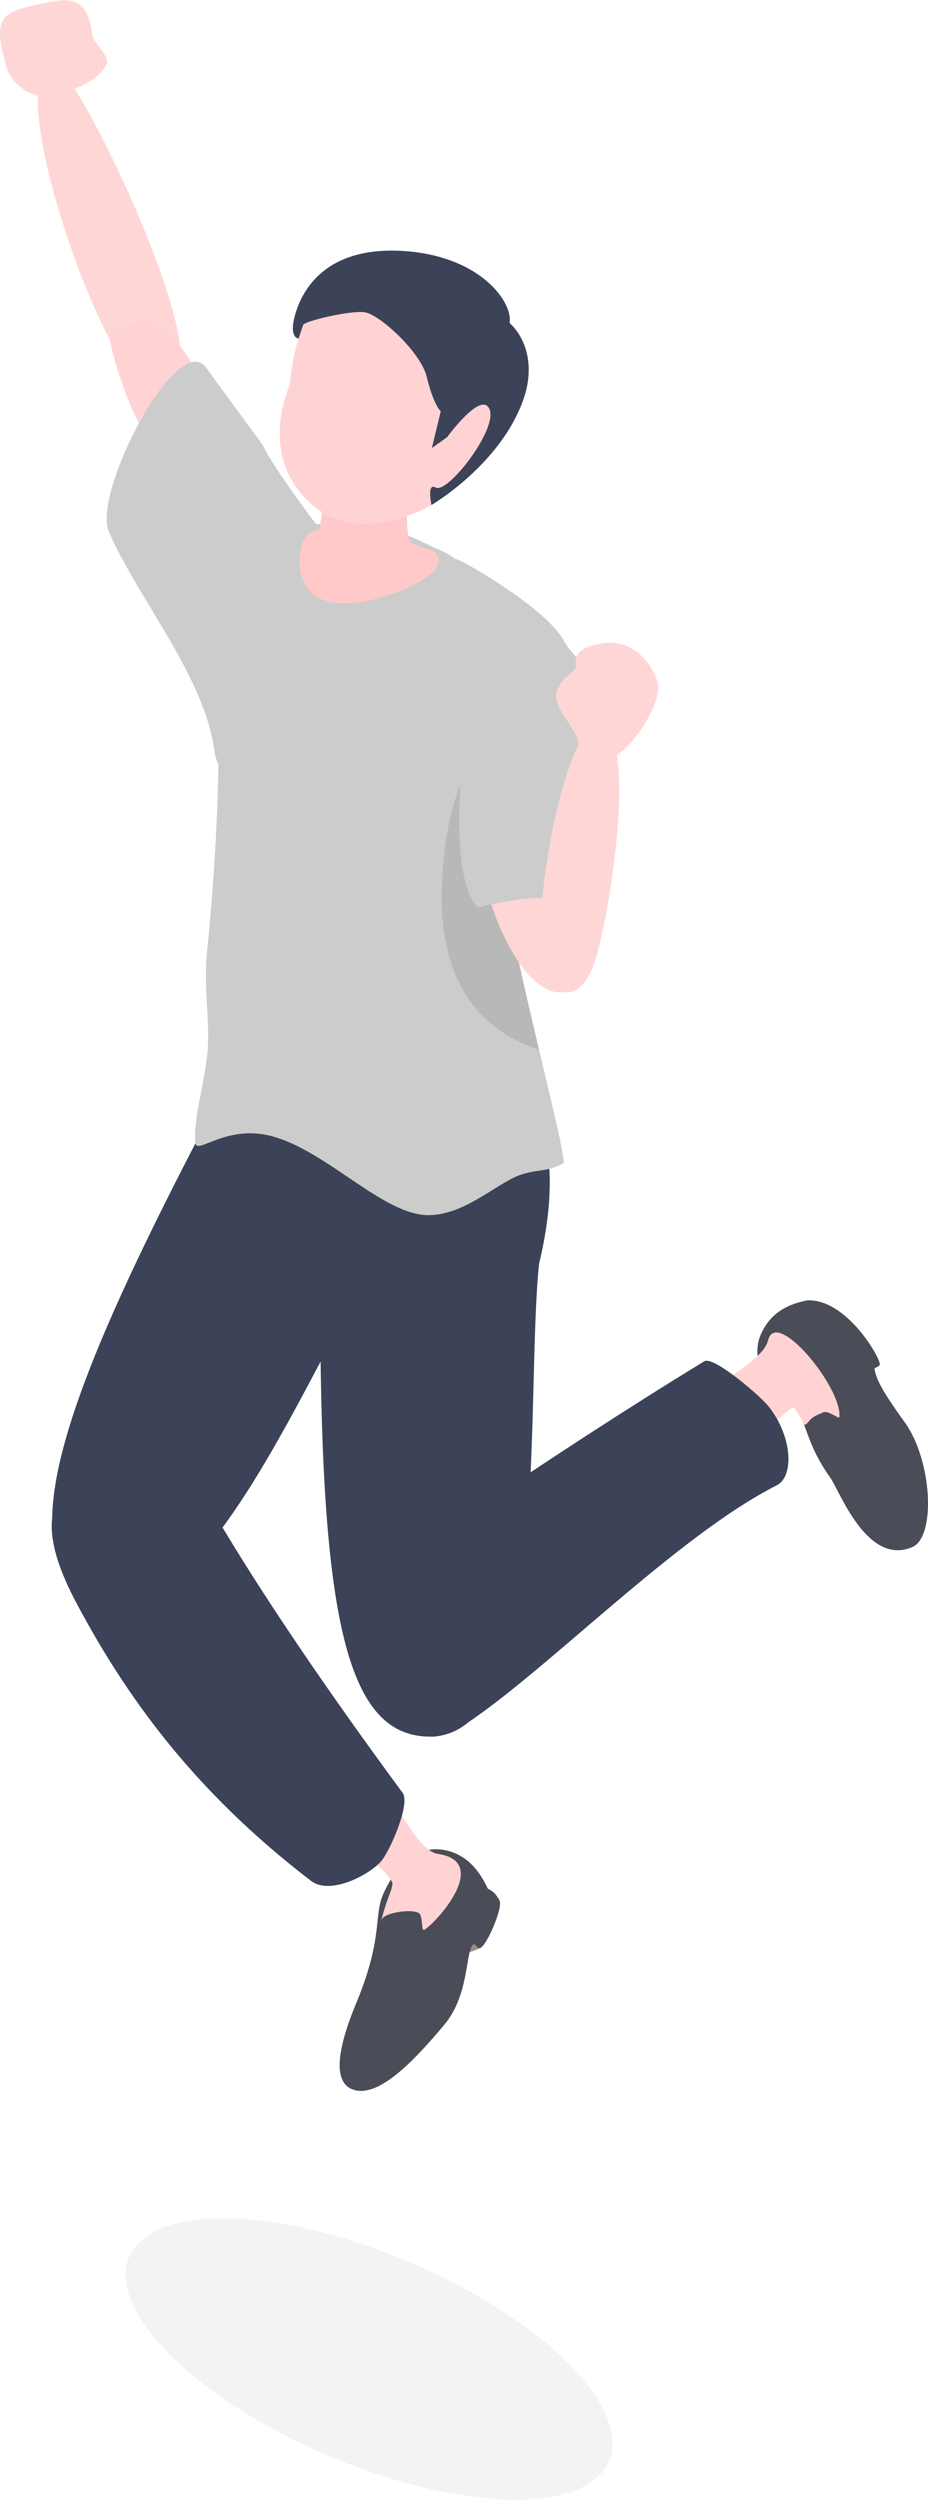 <?xml version="1.0" encoding="UTF-8"?>
<svg xmlns="http://www.w3.org/2000/svg" id="_レイヤー_2" version="1.1" viewBox="0 0 1214.14 3267.622" width="1214px" height="3268px" class="lg:!max-h-[405px] isometric rectangleModalImage" role="img" aria-label="飛び跳ねて片手でガッツポーズをする男性 アイソメトリック イラスト">
  <title>飛び跳ねて片手でガッツポーズをする男性 アイソメトリック イラスト</title>
  <g id="_男性">
    <g>
      <g>
        <g>
          <path d="M233.864,475.061c19.66-59.416-123.291-364.11-158.288-386.548-6.815-4.369-23.219,3.743-25.378,23.029-10.405,92.961,75.939,322.192,114.536,364.425,46.605,50.994,69.13-.905,69.13-.905Z" fill="#ffd6d6"></path>
          <path d="M120.919,45.562c1.293,10.144,22.747,26.784,18.445,37.595-7.168,18.018-31.091,29.433-56.865,38.535-42.822,15.122-69.325-17.843-73.583-32.62C-9.582,24.879-.851,15.722,49.804,5.439,86.366-1.983,113.744-10.742,120.919,45.562v0Z" fill="#ffd6d6"></path>
        </g>
        <path d="M265.512,506.996c-17.182-50.663-65.789-110.642-103.793-79.369-7.827,6.441-22.433-10.742-17.875,16.354,5.706,33.919,33.495,113.744,51.237,127.411,19.921,15.345,75.037-50.815,70.431-64.395Z" fill="#ffd3d4"></path>
        <path d="M345.383,584.535c-2.392-5.19-37.632-51.341-75.473-103.937-37.621-52.29-149.54,163.969-127.532,214.153,39.091,89.137,123.889,187.697,137.978,284.897,17.279,119.206,121.161-260.344,133.15-294.588,0,0-56.425-75.143-68.123-100.524v-0Z" fill="#cccccc"></path>
      </g>
      <g>
        <g>
          <g>
            <path d="M676.482,1421.595s72.523,49.061,28.734,230.473c-43.789,181.412-332.477-50.451-332.477-50.451l211.299-180.022h92.444-0Z" fill="#3c4358"></path>
            <path d="M279.922,1447.922C100.144,1789.738,4.48,2022.831,116.066,2086.471c143.328,81.744,293.582-314.765,386.765-456.701,126.851-193.22-174.524-273.845-222.91-181.848h0Z" fill="#3c4358"></path>
            <path d="M418.987,1647.236c-2.058,427.856,25.46,605.147,127.017,621.519,178.59,28.791,140.348-429.91,159.212-616.688,25.68-254.263-285.675-119.985-286.229-4.832h-0Z" fill="#3c4358"></path>
            <g>
              <path d="M628.063,2546.524s-13.485,6.666-16.597,5.225,3.243-13.434,3.243-13.434l8.039,1.548,5.315,6.661Z" fill="#998e82"></path>
              <path d="M638.158,2468.727c-10.589-22.628-25.937-42.781-52.869-49.553-45.003-11.315-72.729,30.6-84.332,57.784-11.603,27.184-.542,53.831-30.618,130.982-7.6,19.495-50.879,113.427-5.658,124.417,32.534,7.906,76.841-38.092,116.713-85.71,34.062-40.679,26.984-99.958,38.705-105.264,1.977-.438,4.198,6.056,7.963,5.14,8.265-2.004,30.934-53.979,25.29-62.781-4.976-7.756-6.5-10.514-15.195-15.016l-0.0.001Z" fill="#4a4c57"></path>
            </g>
            <path d="M462.216,2310.2c51.779,17.197,76.398,108.017,111.058,113.261,70.119,10.608-4.271,91.909-18.364,99.244-3.308,1.722-1.855-12.646-5.225-20.104-3.823-8.461-47.169-3.625-50.538,7.134-1.925,6.149,4.705-19.095,9.987-32.114,2.135-5.263,4.277-12.354,4.341-14.88.394-15.615-94.196-85.13-106.561-91.993s32.931-67.978,55.303-60.548Z" fill="#ffd3d4"></path>
            <path d="M260.502,1942.936s68.838,133.118,266.309,400.637c10.26,13.899-15.684,73.952-27.373,88.464-14.294,17.745-66.917,46.172-92.435,26.661-156.975-120.027-244.033-245.665-305.951-361.239-129.52-241.757,159.45-154.524,159.45-154.524h0Z" fill="#3c4358"></path>
            <path d="M1056.383,1699.693c-24.53,4.735-45.257,14.734-58.409,39.192-21.975,40.87,11.888,78.003,35.41,95.901,23.522,17.897,17.363,47.095,52.711,96.418,12.189,17.008,48.279,116.651,107.687,90.967,30.732-13.287,26.16-113.007-10.263-163.312-31.116-42.975-37.093-56.847-39.372-69.509.059-2.025,6.899-2.59,6.932-6.465.077-8.505-43.108-85.01-94.695-83.193h-0Z" fill="#4a4c57"></path>
            <path d="M894.04,1866.612c15.722-52.245,102.375-80.635,110.827-114.656,10.788-43.418,97.407,62.514,93.318,100.24-.402,3.707-14.274-9.49-21.633-5.91-8.35,4.061-12.137,3.947-19.096,12.534-1.269,1.566-4.862,5.261-5.828,2.699-1.854-4.915-9.271-17.417-12.698-21.75-3.523-4.455-76.29,67.853-82.8,80.408-6.51,12.554-68.884-30.991-62.091-53.564v0Z" fill="#ffd3d4"></path>
            <path d="M522.164,2042.051s191.244-135.849,399.413-262.758c11.803-7.196,73.012,45.002,84.418,59.542,31.046,39.575,33.015,91.182,10.198,102.721-130.887,66.192-299.9,241.319-406.623,311.824-135.668,89.627-87.407-211.329-87.407-211.329h-0Z" fill="#3c4358"></path>
          </g>
          <g>
            <polygon points="366.022 761.518 366.022 761.518 368.257 749.002 366.022 761.518" fill="#cdcdd5"></polygon>
            <path d="M283.947,877.019c-2.167-57.425,29.572-173.92,124.885-192.439,119.3,2.493,125.946,16.923,169.031,35.245,43.085,18.322,88.826,92.207,92.899,138.203,2.335,26.357,3.995,62.317,3.897,79.43-.394,68.871-15.604,87.941-6.363,258.77,1.47,27.163,20.535,105.647,36.92,175.618,12.469,53.246,32.061,131.188,32.49,148.2-26.359,14.936-41.319,5.515-71.458,22.23-31.728,17.596-63.982,44.58-103.433,45.981-59.725,2.122-133.562-83.464-207.049-103.163-59.476-15.943-97.595,24.155-100.015,9.328-4.256-26.086,13.425-85.003,16-122.576,2.684-39.157-5.401-82.37-.994-126.429,19.69-196.87,15.356-310.972,13.189-368.398l-0.0 0Z" fill="#cccccc"></path>
            <path d="M578.027,1161.572c4.188-145.127,55.64-201.916,96.633-224.114-.394,68.871-15.604,87.941-6.363,258.77,1.47,27.163,20.535,105.647,36.92,175.618-61.236-19.433-131.184-71.82-127.19-210.274l-0-0Z" opacity=".1"></path>
            <path d="M399.748,702.037c8.429-9.545,18.137-9.843,18.137-9.843,0,0,6.142-38.994,6.307-42.021l108.951-9.732s-3.632,63.017,4.53,68.573c15.522,10.565,42.681,5.797,34.681,29.797s-104.177,61.681-148.177,45.68c-44-16-32.857-72.909-24.429-82.455v-0Z" fill="#ffc9ca"></path>
            <g>
              <path d="M424.712,386.125c-38.96,24.704-45.646,117.088-45.646,117.088,0,0-45.52,96.463,33.514,159.785,62.83,50.339,151.982-3.159,151.982-3.159,0,0,167.585-159.759,60.331-249.189s-161.221-49.229-200.181-24.525h-0Z" fill="#ffd3d4"></path>
              <path d="M530.105,327.921c99.724,7.234,141.438,67.8,136.602,93.95,21.086,19.298,33.645,55.633,18.121,99.908-29.899,85.272-120.267,138.061-120.267,138.061,0,0-6.653-29.62,5.517-22.784,15.392,8.647,80.648-75.329,70.576-101.887-10.072-26.558-55.692,36.023-55.692,36.023l-19.944,14.212,11.614-47.965s-9.549-8.487-18.289-45.05c-7.792-32.599-62.889-82.963-82.322-84.674-20.643-1.818-78.212,11.945-79.387,16.795l-6.038,17.786s-10.998-.683-6.323-23.508c4.753-23.202,28.386-99.386,145.829-90.866l0.0 0Z" fill="#3c4358"></path>
            </g>
          </g>
        </g>
        <path d="M767.715,3248.172c-78.652,45.41-269.935,8.596-427.244-82.226-157.308-90.822-221.072-201.259-142.42-246.669,78.652-45.41,269.935-8.596,427.244,82.226,157.308,90.822,221.072,201.259,142.42,246.669Z" opacity=".05"></path>
      </g>
      <g>
        <path d="M739.31,1119.704c.873,5.232,1.688,10.661,2.381,16.513,17.031,143.983,47.371,141.294,2.813,158.496-40.185,15.512-81.273-50.206-101.768-112.815,7.019-6.058,14.203-14.842,24.218-23.895,18.245-16.491,45.882-41.314,72.356-38.299l0.0 0Z" fill="#ffd6d6"></path>
        <path d="M596.173,730.876c-1.957-5.369,116.814,62.19,140.229,104.406,20.255,36.52,52.766,37.074,59.353,146.465,3.097,51.434,22.96,104.967-28.651,230.582-2.549-53.763-84.109-40.402-141.724-26.223,0,0-23.529-14.806-24.614-108.146-.771-66.336,15.171-124.917-23.099-158.923,0,0,21.72-179.345,18.507-188.161v-0Z" fill="#cccccc"></path>
      </g>
      <path d="M727.671,1291.73c-52.729-21.412,8.905-347,53.839-344.389,52.555,3.054,20.378,223.77.031,298.238s-53.869,46.15-53.869,46.15Z" fill="#ffd6d6"></path>
      <path d="M754.457,962.577c-9.571-20.496-34.439-44.288-24.472-63.325,9.967-19.037,22.716-20.373,23.378-28.33s-6.201-23.272,33.604-30.123c39.806-6.851,65.823,24.967,73.379,50.83,7.555,25.863-35.434,93.368-67.351,102.692-31.916,9.324-38.538-31.743-38.538-31.743v-0Z" fill="#ffd6d6"></path>
    </g>
  </g>
</svg>
